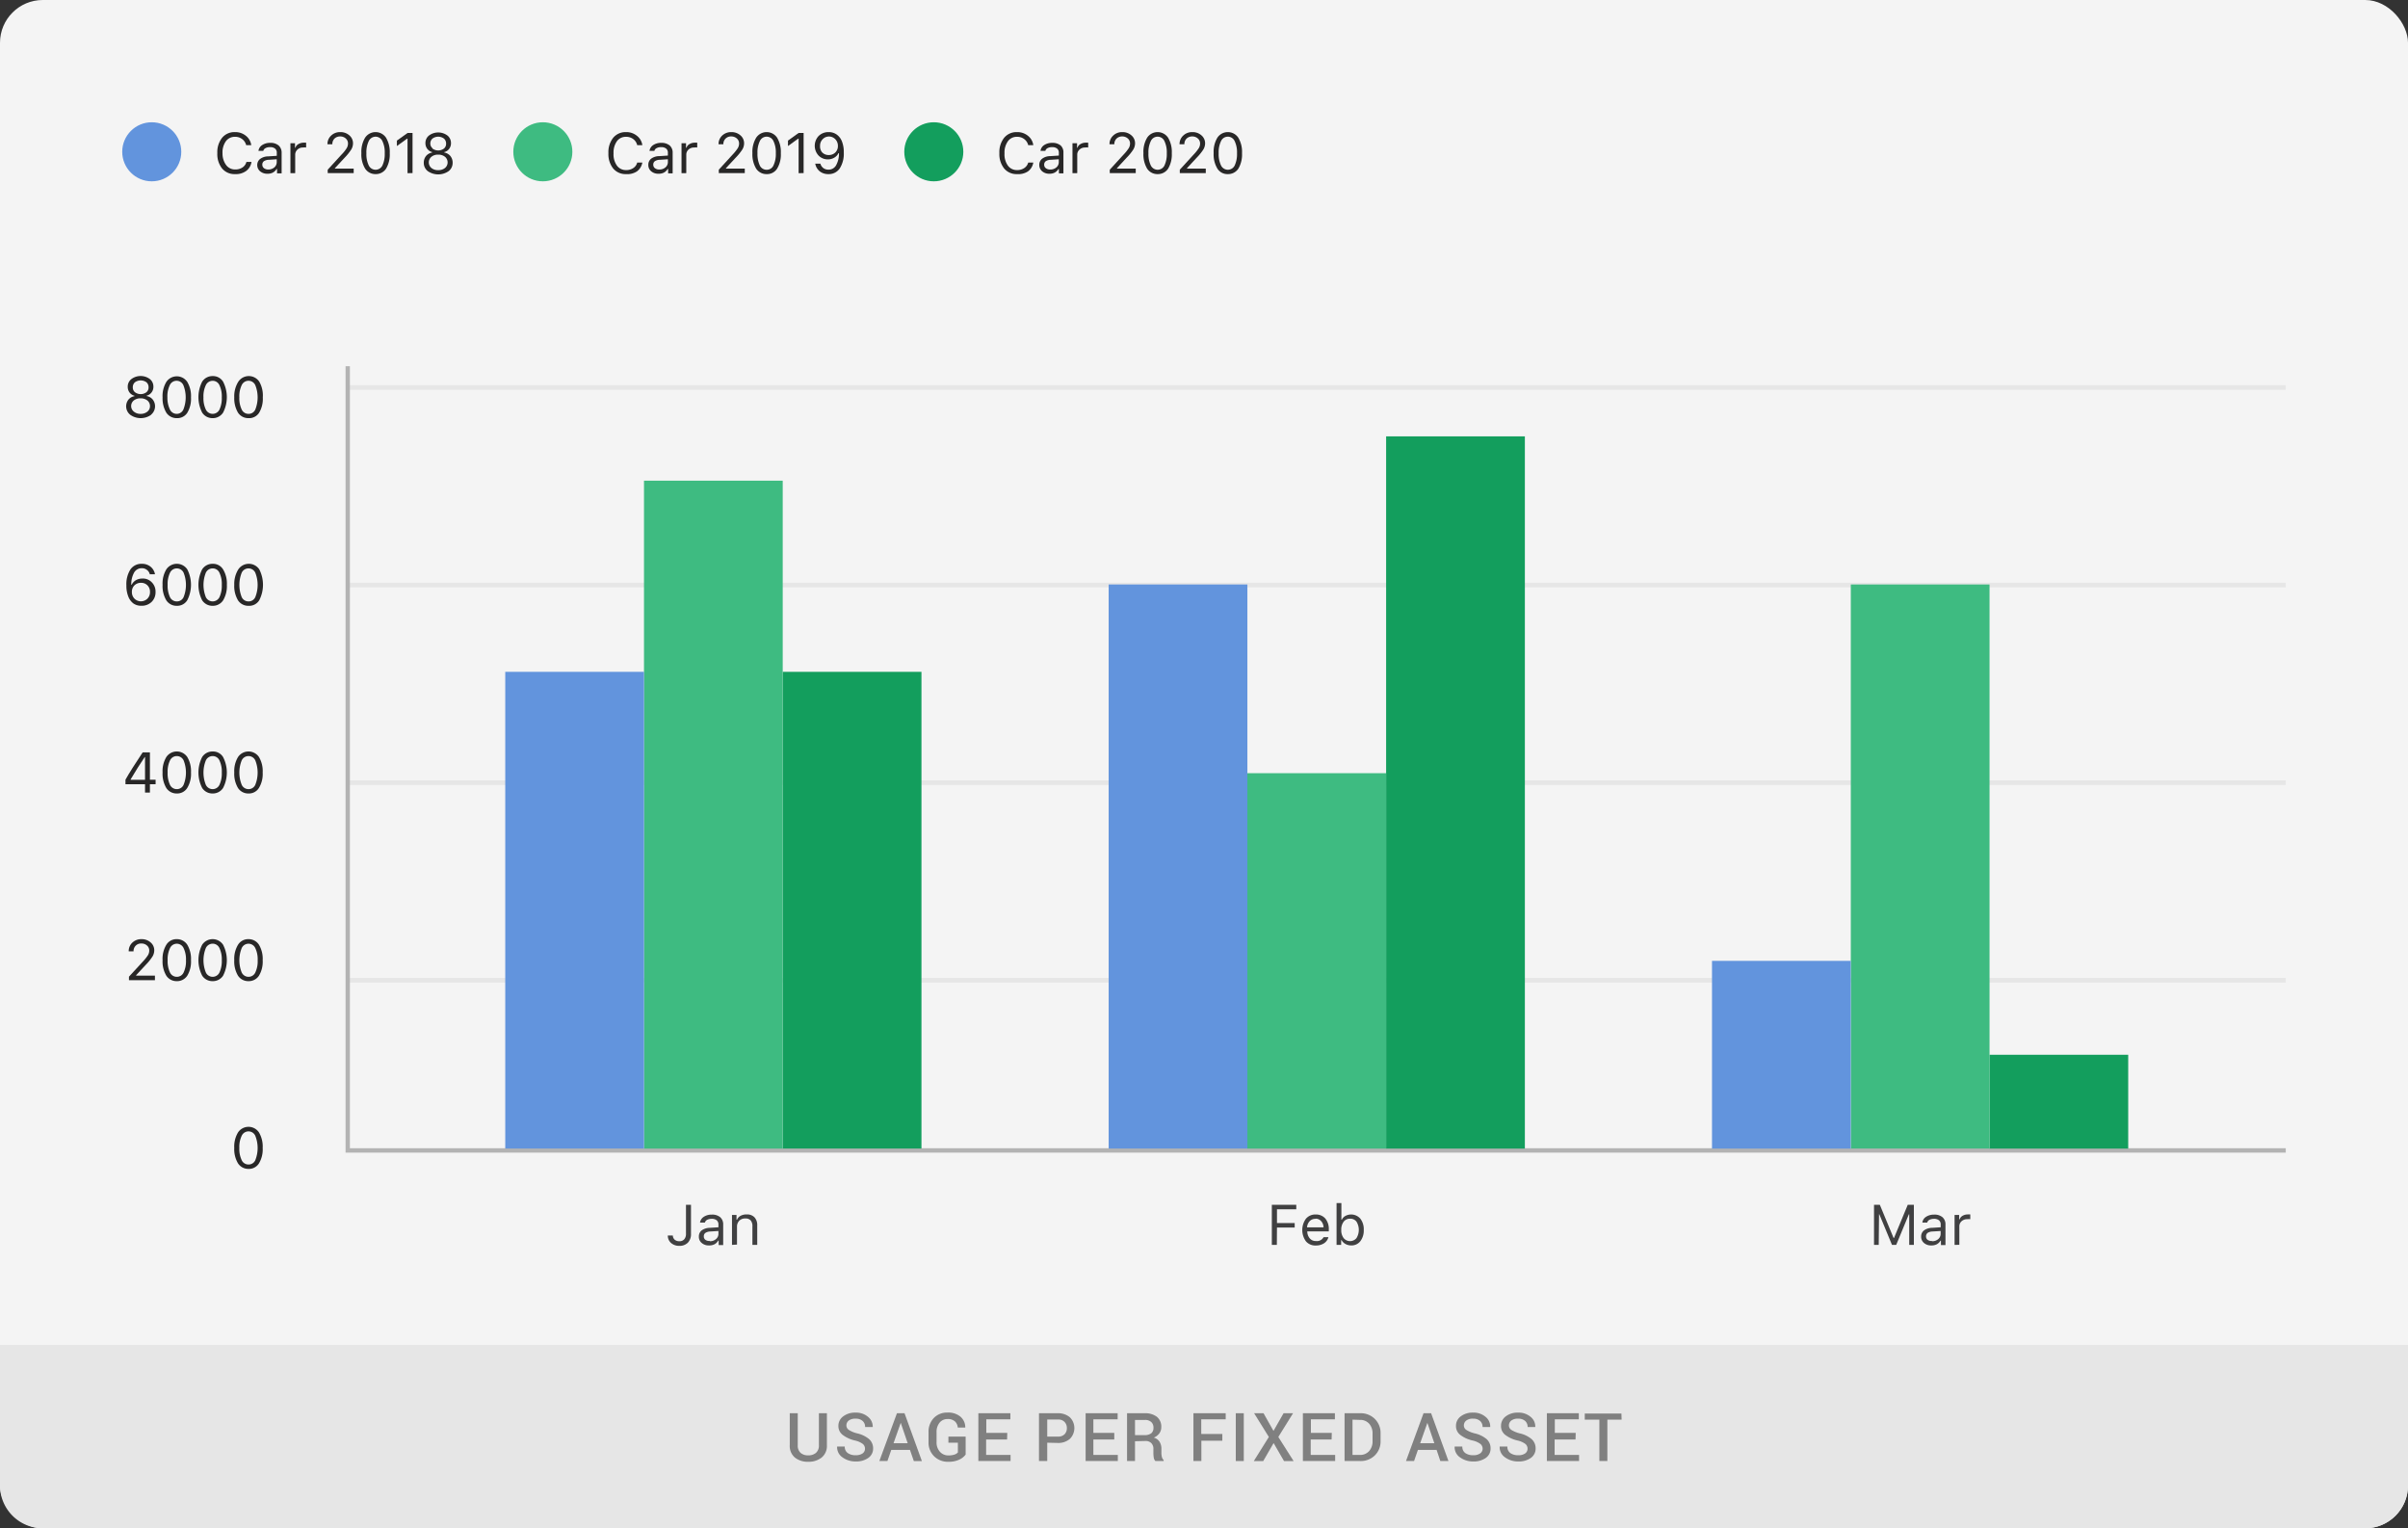 <svg id="Expanded" xmlns="http://www.w3.org/2000/svg" width="394" height="250" viewBox="0 0 394 250">
  <rect x="0" y="0" width="394" height="250" fill="#333333" stroke="none"/>
  <title>fms-fixed-chart5</title>
  <rect width="394" height="250" rx="7" fill="#f4f4f4"/>
  <path d="M0,220H394a0,0,0,0,1,0,0v23a7,7,0,0,1-7,7H7a7,7,0,0,1-7-7V220a0,0,0,0,1,0,0Z" fill="#e6e6e6"/>
  <g>
    <path d="M135.3,231.18v5.24a2.45,2.45,0,0,1-.85,2,3.43,3.43,0,0,1-2.22.7,3.32,3.32,0,0,1-2.18-.7,2.48,2.48,0,0,1-.83-2v-5.24h1.31v5.24a1.58,1.58,0,0,0,.46,1.24,1.82,1.82,0,0,0,1.24.41,1.91,1.91,0,0,0,1.28-.41,1.55,1.55,0,0,0,.48-1.24v-5.24Z" fill="gray"/>
    <path d="M141.53,237a1,1,0,0,0-.36-.8,3.45,3.45,0,0,0-1.28-.56,5.21,5.21,0,0,1-2-.91,1.8,1.8,0,0,1-.71-1.48,1.89,1.89,0,0,1,.79-1.56,3.15,3.15,0,0,1,2-.61,3,3,0,0,1,2.07.7,2.06,2.06,0,0,1,.76,1.66v0h-1.25a1.27,1.27,0,0,0-.41-1,1.66,1.66,0,0,0-1.17-.37,1.71,1.71,0,0,0-1.1.31,1,1,0,0,0-.38.8.88.88,0,0,0,.42.74,4.51,4.51,0,0,0,1.37.56,4.65,4.65,0,0,1,1.92.93,2,2,0,0,1,.66,1.52,1.84,1.84,0,0,1-.79,1.56,3.39,3.39,0,0,1-2.05.58,3.61,3.61,0,0,1-2.15-.66,2,2,0,0,1-.9-1.78l0,0h1.25a1.23,1.23,0,0,0,.5,1.07,2.18,2.18,0,0,0,1.28.35,2,2,0,0,0,1.13-.29A.93.93,0,0,0,141.53,237Z" fill="gray"/>
    <path d="M148.89,237.18h-3.06L145.2,239h-1.32l2.88-7.82H148l2.84,7.82h-1.32Zm-2.69-1.09h2.32l-1.14-3.34h0Z" fill="gray"/>
    <path d="M158,237.94a2.72,2.72,0,0,1-1,.81,4.08,4.08,0,0,1-1.83.37,3.17,3.17,0,0,1-2.33-.9,3.1,3.1,0,0,1-.91-2.31v-1.63a3.23,3.23,0,0,1,.86-2.32,3,3,0,0,1,2.23-.89,3.12,3.12,0,0,1,2.14.68,2.29,2.29,0,0,1,.78,1.77v0h-1.23a1.52,1.52,0,0,0-.46-1,1.71,1.71,0,0,0-1.21-.39,1.63,1.63,0,0,0-1.31.6,2.37,2.37,0,0,0-.49,1.54v1.65a2.25,2.25,0,0,0,.54,1.55,1.79,1.79,0,0,0,1.4.61,3,3,0,0,0,1-.14,1.4,1.4,0,0,0,.55-.34V236h-1.55v-1H158Z" fill="gray"/>
    <path d="M164.78,235.48h-3.43V238h4v1h-5.27v-7.82h5.24v1h-3.94v2.21h3.43Z" fill="gray"/>
    <path d="M171.35,236v3H170v-7.82h3.06a2.94,2.94,0,0,1,2,.67,2.49,2.49,0,0,1,0,3.52,2.89,2.89,0,0,1-2,.67Zm0-1h1.75a1.42,1.42,0,0,0,1.09-.39,1.37,1.37,0,0,0,.37-1,1.41,1.41,0,0,0-.37-1,1.39,1.39,0,0,0-1.09-.4h-1.75Z" fill="gray"/>
    <path d="M182.32,235.48H178.9V238h4v1h-5.27v-7.82h5.24v1H178.9v2.21h3.42Z" fill="gray"/>
    <path d="M185.71,235.76V239h-1.3v-7.82h2.89a3.12,3.12,0,0,1,2,.59,2.07,2.07,0,0,1,.71,1.69,1.73,1.73,0,0,1-.31,1,2.11,2.11,0,0,1-.92.71,1.57,1.57,0,0,1,.95.68,2.17,2.17,0,0,1,.3,1.17v.65a2.51,2.51,0,0,0,.08.67,1,1,0,0,0,.29.5V239h-1.34a.88.88,0,0,1-.28-.56,4.71,4.71,0,0,1-.06-.74v-.63a1.33,1.33,0,0,0-.34-1,1.29,1.29,0,0,0-1-.35Zm0-1h1.52a1.77,1.77,0,0,0,1.14-.3,1.13,1.13,0,0,0,.36-.92,1.19,1.19,0,0,0-.36-.92,1.46,1.46,0,0,0-1.07-.34h-1.59Z" fill="gray"/>
    <path d="M200,235.67h-3.43V239h-1.3v-7.82h5.28v1h-4v2.39H200Z" fill="gray"/>
    <path d="M203.51,239H202.2v-7.82h1.31Z" fill="gray"/>
    <path d="M208.37,234.07l1.65-2.89h1.55l-2.41,3.88,2.5,3.94h-1.57l-1.7-2.94-1.7,2.94h-1.54l2.46-3.94-2.41-3.88h1.54Z" fill="gray"/>
    <path d="M217.88,235.48h-3.42V238h4v1h-5.28v-7.82h5.24v1h-3.93v2.21h3.42Z" fill="gray"/>
    <path d="M220,239v-7.82h2.54a3.26,3.26,0,0,1,2.41.93,3.21,3.21,0,0,1,.94,2.39v1.19a3.19,3.19,0,0,1-.94,2.39,3.29,3.29,0,0,1-2.41.92Zm1.3-6.77V238h1.2a1.94,1.94,0,0,0,1.53-.64,2.38,2.38,0,0,0,.55-1.63v-1.2a2.38,2.38,0,0,0-.55-1.63,1.93,1.93,0,0,0-1.53-.63Z" fill="gray"/>
    <path d="M235.06,237.18H232l-.63,1.82h-1.32l2.87-7.82h1.24L237,239h-1.33Zm-2.69-1.09h2.32l-1.14-3.34h0Z" fill="gray"/>
    <path d="M242.59,237a1,1,0,0,0-.37-.8,3.37,3.37,0,0,0-1.28-.56,5.23,5.23,0,0,1-2-.91,1.8,1.8,0,0,1-.71-1.48,1.9,1.9,0,0,1,.78-1.56,3.16,3.16,0,0,1,2-.61,3,3,0,0,1,2.07.7,2,2,0,0,1,.75,1.66v0h-1.25a1.27,1.27,0,0,0-.41-1,1.65,1.65,0,0,0-1.16-.37,1.68,1.68,0,0,0-1.1.31,1,1,0,0,0-.39.8.88.88,0,0,0,.42.74,4.7,4.7,0,0,0,1.38.56,4.65,4.65,0,0,1,1.92.93,2,2,0,0,1,.65,1.52,1.85,1.85,0,0,1-.78,1.56,3.41,3.41,0,0,1-2.05.58,3.58,3.58,0,0,1-2.15-.66,2,2,0,0,1-.9-1.78v0h1.26a1.23,1.23,0,0,0,.49,1.07,2.21,2.21,0,0,0,1.29.35,1.89,1.89,0,0,0,1.12-.29A.94.94,0,0,0,242.59,237Z" fill="gray"/>
    <path d="M249.94,237a1,1,0,0,0-.36-.8,3.45,3.45,0,0,0-1.28-.56,5.28,5.28,0,0,1-2-.91,1.79,1.79,0,0,1-.7-1.48,1.9,1.9,0,0,1,.78-1.56,3.16,3.16,0,0,1,2-.61,3,3,0,0,1,2.07.7,2,2,0,0,1,.75,1.66v0h-1.25a1.27,1.27,0,0,0-.41-1,1.65,1.65,0,0,0-1.16-.37,1.68,1.68,0,0,0-1.1.31,1,1,0,0,0-.39.8.88.88,0,0,0,.42.74,4.7,4.7,0,0,0,1.38.56,4.54,4.54,0,0,1,1.91.93,2,2,0,0,1,.66,1.52,1.85,1.85,0,0,1-.78,1.56,3.42,3.42,0,0,1-2.06.58,3.58,3.58,0,0,1-2.14-.66,2,2,0,0,1-.9-1.78v0h1.26a1.23,1.23,0,0,0,.49,1.07,2.2,2.2,0,0,0,1.28.35,1.92,1.92,0,0,0,1.13-.29A.93.93,0,0,0,249.94,237Z" fill="gray"/>
    <path d="M257.79,235.48h-3.42V238h4v1h-5.27v-7.82h5.23v1h-3.93v2.21h3.42Z" fill="gray"/>
    <path d="M265.33,232.23H263V239h-1.31v-6.77H259.3v-1h6Z" fill="gray"/>
  </g>
  <g>
    <rect x="56.89" y="127.66" width="317.11" height="0.75" fill="#e6e6e6"/>
    <rect x="56.89" y="159.98" width="317.11" height="0.75" fill="#e6e6e6"/>
    <rect x="56.89" y="95.33" width="317.11" height="0.75" fill="#e6e6e6"/>
    <rect x="56.89" y="63.01" width="317.11" height="0.75" fill="#e6e6e6"/>
  </g>
  <polygon points="374 188.55 56.54 188.55 56.54 59.91 57.25 59.91 57.25 187.83 374 187.83 374 188.55" fill="#b3b3b3"/>
  <g>
    <path d="M109.27,202.11h.82a.94.94,0,0,0,.3.68,1.11,1.11,0,0,0,.75.25,1,1,0,0,0,.81-.31,1.33,1.33,0,0,0,.29-.92v-4.73h.82v4.74a2,2,0,0,1-.51,1.46,1.9,1.9,0,0,1-1.4.52,2,2,0,0,1-1.35-.47A1.56,1.56,0,0,1,109.27,202.11Z" fill="#404041"/>
    <path d="M116,203.73a1.72,1.72,0,0,1-1.18-.4,1.29,1.29,0,0,1-.47-1.06,1.24,1.24,0,0,1,.46-1,2.33,2.33,0,0,1,1.33-.42l1.41-.09v-.44a.87.87,0,0,0-.28-.7,1.26,1.26,0,0,0-.83-.24,1.58,1.58,0,0,0-.73.16.71.71,0,0,0-.37.45h-.8a1.35,1.35,0,0,1,.61-.94,2.28,2.28,0,0,1,1.32-.36,2,2,0,0,1,1.38.43,1.54,1.54,0,0,1,.48,1.2v3.35h-.74v-.72h-.08a1.56,1.56,0,0,1-.62.6A1.86,1.86,0,0,1,116,203.73Zm.15-.69a1.42,1.42,0,0,0,1-.35,1.09,1.09,0,0,0,.4-.87v-.45l-1.32.08a1.56,1.56,0,0,0-.81.23.66.66,0,0,0-.26.57.67.67,0,0,0,.28.58A1.13,1.13,0,0,0,116.14,203Z" fill="#404041"/>
    <path d="M119.77,203.64v-4.9h.74v.78h.08a1.31,1.31,0,0,1,.59-.64,2,2,0,0,1,1-.22,1.65,1.65,0,0,1,1.27.47,1.86,1.86,0,0,1,.45,1.34v3.17h-.79v-3a1.45,1.45,0,0,0-.28-1,1.12,1.12,0,0,0-.87-.32,1.34,1.34,0,0,0-1,.37,1.35,1.35,0,0,0-.37,1v2.9Z" fill="#404041"/>
  </g>
  <g>
    <path d="M208.92,203.64h-.82v-6.56h4v.74h-3.16v2.25h2.9v.73h-2.9Z" fill="#404041"/>
    <path d="M216.57,202.38h.79a1.72,1.72,0,0,1-.72,1,2.41,2.41,0,0,1-1.35.36,2,2,0,0,1-1.61-.68,3.15,3.15,0,0,1,0-3.7,2,2,0,0,1,1.61-.69,2,2,0,0,1,1.56.66,2.66,2.66,0,0,1,.57,1.8v.3H213.9v0a1.74,1.74,0,0,0,.41,1.15,1.26,1.26,0,0,0,1,.43A1.25,1.25,0,0,0,216.57,202.38Zm-1.29-3a1.27,1.27,0,0,0-1,.39,1.66,1.66,0,0,0-.42,1h2.7a1.58,1.58,0,0,0-.38-1A1.21,1.21,0,0,0,215.28,199.35Z" fill="#404041"/>
    <path d="M221.09,203.73a1.94,1.94,0,0,1-.93-.23,1.6,1.6,0,0,1-.65-.64h-.07v.78h-.75V196.8h.79v2.72h.07a1.43,1.43,0,0,1,.61-.63,2,2,0,0,1,2.42.46,2.84,2.84,0,0,1,.56,1.84,2.87,2.87,0,0,1-.56,1.85A1.83,1.83,0,0,1,221.09,203.73Zm-.19-4.37a1.26,1.26,0,0,0-1.05.49,2.11,2.11,0,0,0-.39,1.34,2.08,2.08,0,0,0,.39,1.34,1.36,1.36,0,0,0,2.1,0,2.57,2.57,0,0,0,0-2.69A1.24,1.24,0,0,0,220.9,199.36Z" fill="#404041"/>
  </g>
  <g>
    <path d="M307.4,203.64h-.77v-6.56h.95l2.25,5.43h.07l2.25-5.43h1v6.56h-.76v-5h-.06l-2.07,5h-.69l-2.07-5h-.05Z" fill="#404041"/>
    <path d="M316,203.73a1.73,1.73,0,0,1-1.19-.4,1.32,1.32,0,0,1-.47-1.06,1.25,1.25,0,0,1,.47-1,2.3,2.3,0,0,1,1.32-.42l1.41-.09v-.44a.87.87,0,0,0-.28-.7,1.25,1.25,0,0,0-.83-.24,1.61,1.61,0,0,0-.73.16.74.74,0,0,0-.37.45h-.79a1.3,1.3,0,0,1,.6-.94,2.33,2.33,0,0,1,1.32-.36,2,2,0,0,1,1.38.43,1.54,1.54,0,0,1,.48,1.2v3.35h-.74v-.72h-.07a1.65,1.65,0,0,1-.63.6A1.84,1.84,0,0,1,316,203.73Zm.14-.69a1.45,1.45,0,0,0,1-.35,1.11,1.11,0,0,0,.39-.87v-.45l-1.32.08a1.56,1.56,0,0,0-.81.23.69.69,0,0,0-.26.57.67.67,0,0,0,.28.58A1.13,1.13,0,0,0,316.18,203Z" fill="#404041"/>
    <path d="M319.81,203.64v-4.9h.75v.73h.07a1.07,1.07,0,0,1,.49-.59,1.68,1.68,0,0,1,.87-.22,2.3,2.3,0,0,1,.39,0v.78a2.07,2.07,0,0,0-.5,0,1.31,1.31,0,0,0-.92.33,1.11,1.11,0,0,0-.37.86v3Z" fill="#404041"/>
  </g>
  <g>
    <g>
      <path d="M24.72,67.86a2.95,2.95,0,0,1-3.4,0A1.78,1.78,0,0,1,21,65.39a1.62,1.62,0,0,1,1-.58v-.07a1.48,1.48,0,0,1-.8-.53,1.52,1.52,0,0,1-.3-.93A1.56,1.56,0,0,1,21.51,62a2.53,2.53,0,0,1,3,0,1.56,1.56,0,0,1,.59,1.26,1.48,1.48,0,0,1-.3.93,1.41,1.41,0,0,1-.8.53v.07a1.62,1.62,0,0,1,1,.58,1.78,1.78,0,0,1-.29,2.47Zm-2.81-.52A1.65,1.65,0,0,0,23,67.7a1.68,1.68,0,0,0,1.11-.36,1.14,1.14,0,0,0,.43-.91,1.16,1.16,0,0,0-.43-.92A1.73,1.73,0,0,0,23,65.16a1.7,1.7,0,0,0-1.11.35,1.16,1.16,0,0,0-.43.92A1.14,1.14,0,0,0,21.91,67.34Zm.17-3.18a1.58,1.58,0,0,0,1.88,0,1,1,0,0,0,.35-.81,1.06,1.06,0,0,0-.35-.82,1.62,1.62,0,0,0-1.88,0,1.06,1.06,0,0,0-.35.82A1,1,0,0,0,22.08,64.16Z" fill="#282727"/>
      <path d="M28.93,68.4a2,2,0,0,1-1.72-.9A4.58,4.58,0,0,1,26.6,65a4.46,4.46,0,0,1,.62-2.53,2.06,2.06,0,0,1,3.42,0A4.52,4.52,0,0,1,31.25,65a4.44,4.44,0,0,1-.61,2.53A1.93,1.93,0,0,1,28.93,68.4ZM27.81,67a1.22,1.22,0,0,0,1.12.7A1.19,1.19,0,0,0,30,67a5.4,5.4,0,0,0,0-4,1.22,1.22,0,0,0-2.22,0,4.21,4.21,0,0,0-.39,2A4.4,4.4,0,0,0,27.81,67Z" fill="#282727"/>
      <path d="M34.8,68.4a2,2,0,0,1-1.72-.9,5.57,5.57,0,0,1,0-5.07,2,2,0,0,1,1.72-.91,1.94,1.94,0,0,1,1.7.91,5.53,5.53,0,0,1,0,5.07A2,2,0,0,1,34.8,68.4ZM33.68,67a1.24,1.24,0,0,0,2.23,0,4.37,4.37,0,0,0,.38-2,4.21,4.21,0,0,0-.39-2,1.21,1.21,0,0,0-1.1-.71,1.24,1.24,0,0,0-1.12.71,4.21,4.21,0,0,0-.39,2A4.26,4.26,0,0,0,33.68,67Z" fill="#282727"/>
      <path d="M40.66,68.4a2,2,0,0,1-1.72-.9A4.58,4.58,0,0,1,38.33,65,4.46,4.46,0,0,1,39,62.43a2.06,2.06,0,0,1,3.42,0A4.52,4.52,0,0,1,43,65a4.44,4.44,0,0,1-.61,2.53A1.93,1.93,0,0,1,40.66,68.4ZM39.55,67a1.21,1.21,0,0,0,1.11.7,1.19,1.19,0,0,0,1.11-.7,5.4,5.4,0,0,0,0-4,1.22,1.22,0,0,0-2.22,0,4.21,4.21,0,0,0-.39,2A4.26,4.26,0,0,0,39.55,67Z" fill="#282727"/>
    </g>
    <g>
      <path d="M21.06,155.63a1.89,1.89,0,0,1,.59-1.43,2.1,2.1,0,0,1,1.51-.57,2.17,2.17,0,0,1,1.48.53,1.67,1.67,0,0,1,.6,1.31,2,2,0,0,1-.29,1,8.75,8.75,0,0,1-1.1,1.36l-1.58,1.7v.07h3.08v.74H21.1v-.57l2.27-2.47a7.16,7.16,0,0,0,.84-1.05,1.47,1.47,0,0,0,.21-.75,1.06,1.06,0,0,0-.37-.83,1.32,1.32,0,0,0-.91-.33,1.22,1.22,0,0,0-.93.35,1.26,1.26,0,0,0-.36.93h-.79Z" fill="#282727"/>
      <path d="M28.93,160.5a2,2,0,0,1-1.72-.9,4.52,4.52,0,0,1-.61-2.53,4.44,4.44,0,0,1,.62-2.53,1.94,1.94,0,0,1,1.71-.91,2,2,0,0,1,1.71.91,4.5,4.5,0,0,1,.61,2.54,4.44,4.44,0,0,1-.61,2.53A2,2,0,0,1,28.93,160.5Zm-1.12-1.42a1.23,1.23,0,0,0,1.12.71,1.21,1.21,0,0,0,1.11-.7,4.26,4.26,0,0,0,.39-2,4.21,4.21,0,0,0-.39-2,1.22,1.22,0,0,0-2.22,0,4.21,4.21,0,0,0-.39,2A4.35,4.35,0,0,0,27.81,159.08Z" fill="#282727"/>
      <path d="M34.8,160.5a2,2,0,0,1-1.72-.9,5.55,5.55,0,0,1,0-5.06,2.06,2.06,0,0,1,3.42,0,5.53,5.53,0,0,1,0,5.07A2,2,0,0,1,34.8,160.5Zm-1.12-1.42a1.23,1.23,0,0,0,2.23,0,4.4,4.4,0,0,0,.38-2,4.21,4.21,0,0,0-.39-2,1.21,1.21,0,0,0-1.1-.71,1.24,1.24,0,0,0-1.12.71,5.37,5.37,0,0,0,0,4Z" fill="#282727"/>
      <path d="M40.66,160.5a2,2,0,0,1-1.72-.9,4.52,4.52,0,0,1-.61-2.53,4.44,4.44,0,0,1,.62-2.53,1.94,1.94,0,0,1,1.71-.91,2,2,0,0,1,1.71.91,4.5,4.5,0,0,1,.61,2.54,4.44,4.44,0,0,1-.61,2.53A2,2,0,0,1,40.66,160.5Zm-1.11-1.42a1.22,1.22,0,0,0,1.11.71,1.21,1.21,0,0,0,1.11-.7,4.26,4.26,0,0,0,.39-2,4.21,4.21,0,0,0-.39-2,1.22,1.22,0,0,0-2.22,0,5.37,5.37,0,0,0,0,4Z" fill="#282727"/>
    </g>
    <g>
      <path d="M23.73,129.65v-1.36h-3.2v-.75c.6-1.07,1.54-2.55,2.81-4.46h1.19v4.47h.93v.74h-.93v1.36Zm-2.36-2.15v.06h2.36v-3.72h-.05Q22.62,125.39,21.37,127.5Z" fill="#282727"/>
      <path d="M28.93,129.8a2,2,0,0,1-1.72-.9,4.56,4.56,0,0,1-.61-2.54,4.48,4.48,0,0,1,.62-2.53,2.07,2.07,0,0,1,3.42,0,4.5,4.5,0,0,1,.61,2.54,4.41,4.41,0,0,1-.61,2.52A1.93,1.93,0,0,1,28.93,129.8Zm-1.12-1.42a1.23,1.23,0,0,0,1.12.71,1.2,1.2,0,0,0,1.11-.71,5.4,5.4,0,0,0,0-4,1.23,1.23,0,0,0-2.22,0,4.2,4.2,0,0,0-.39,2A4.37,4.37,0,0,0,27.81,128.38Z" fill="#282727"/>
      <path d="M34.8,129.8a2,2,0,0,1-1.72-.9,5.57,5.57,0,0,1,0-5.07,2,2,0,0,1,1.72-.9,1.92,1.92,0,0,1,1.7.91,5.51,5.51,0,0,1,0,5.06A2,2,0,0,1,34.8,129.8Zm-1.12-1.42a1.23,1.23,0,0,0,2.23,0,4.34,4.34,0,0,0,.38-2,4.21,4.21,0,0,0-.39-2,1.2,1.2,0,0,0-1.1-.7,1.23,1.23,0,0,0-1.12.71,5.37,5.37,0,0,0,0,4Z" fill="#282727"/>
      <path d="M40.66,129.8a2,2,0,0,1-1.72-.9,4.56,4.56,0,0,1-.61-2.54,4.48,4.48,0,0,1,.62-2.53,2.07,2.07,0,0,1,3.42,0,4.5,4.5,0,0,1,.61,2.54,4.41,4.41,0,0,1-.61,2.52A1.93,1.93,0,0,1,40.66,129.8Zm-1.11-1.42a1.22,1.22,0,0,0,1.11.71,1.2,1.2,0,0,0,1.11-.71,5.4,5.4,0,0,0,0-4,1.23,1.23,0,0,0-2.22,0,5.37,5.37,0,0,0,0,4Z" fill="#282727"/>
    </g>
    <g>
      <path d="M23.11,99.09a2.18,2.18,0,0,1-1.29-.38A2.56,2.56,0,0,1,21,97.6a4.69,4.69,0,0,1-.32-1.83,4.49,4.49,0,0,1,.66-2.62,2.17,2.17,0,0,1,1.87-.92,2.19,2.19,0,0,1,1.41.46,2.06,2.06,0,0,1,.74,1.25h-.85a1.25,1.25,0,0,0-.48-.72,1.31,1.31,0,0,0-.83-.27,1.42,1.42,0,0,0-1.25.7,3.93,3.93,0,0,0-.47,2h.07a1.75,1.75,0,0,1,.7-.75,2.15,2.15,0,0,1,1.05-.26,2,2,0,0,1,1.54.62,2.13,2.13,0,0,1,.61,1.57,2.18,2.18,0,0,1-.64,1.63A2.29,2.29,0,0,1,23.11,99.09ZM22,97.93a1.51,1.51,0,0,0,2.12,0,1.49,1.49,0,0,0,.42-1.08,1.46,1.46,0,0,0-.41-1.09,1.42,1.42,0,0,0-1.06-.42,1.49,1.49,0,0,0-1.07.41,1.45,1.45,0,0,0-.42,1.07A1.52,1.52,0,0,0,22,97.93Z" fill="#282727"/>
      <path d="M28.93,99.1a2,2,0,0,1-1.72-.9,4.56,4.56,0,0,1-.61-2.54,4.48,4.48,0,0,1,.62-2.53,2.07,2.07,0,0,1,3.42,0,5.55,5.55,0,0,1,0,5.06A1.93,1.93,0,0,1,28.93,99.1Zm-1.12-1.42a1.22,1.22,0,0,0,1.12.7,1.19,1.19,0,0,0,1.11-.7,5.4,5.4,0,0,0,0-4,1.23,1.23,0,0,0-2.22,0,4.21,4.21,0,0,0-.39,2A4.37,4.37,0,0,0,27.81,97.68Z" fill="#282727"/>
      <path d="M34.8,99.1a2,2,0,0,1-1.72-.9,5.57,5.57,0,0,1,0-5.07,2,2,0,0,1,1.72-.9,1.92,1.92,0,0,1,1.7.91,4.46,4.46,0,0,1,.62,2.53,4.52,4.52,0,0,1-.61,2.53A2,2,0,0,1,34.8,99.1Zm-1.12-1.42a1.24,1.24,0,0,0,2.23,0,4.37,4.37,0,0,0,.38-2,4.21,4.21,0,0,0-.39-2,1.2,1.2,0,0,0-1.1-.7,1.23,1.23,0,0,0-1.12.7,5.4,5.4,0,0,0,0,4Z" fill="#282727"/>
      <path d="M40.66,99.1a2,2,0,0,1-1.72-.9,4.56,4.56,0,0,1-.61-2.54A4.48,4.48,0,0,1,39,93.13a2.07,2.07,0,0,1,3.42,0,5.55,5.55,0,0,1,0,5.06A1.93,1.93,0,0,1,40.66,99.1Zm-1.11-1.42a1.21,1.21,0,0,0,1.11.7,1.19,1.19,0,0,0,1.11-.7,5.4,5.4,0,0,0,0-4,1.23,1.23,0,0,0-2.22,0,5.4,5.4,0,0,0,0,4Z" fill="#282727"/>
    </g>
    <path d="M40.66,191.21a2,2,0,0,1-1.72-.91,4.52,4.52,0,0,1-.61-2.53,4.46,4.46,0,0,1,.62-2.53,2.06,2.06,0,0,1,3.42,0,4.52,4.52,0,0,1,.61,2.54,4.44,4.44,0,0,1-.61,2.53A1.93,1.93,0,0,1,40.66,191.21Zm-1.11-1.42a1.21,1.21,0,0,0,1.11.7,1.19,1.19,0,0,0,1.11-.7,5.4,5.4,0,0,0,0-4,1.22,1.22,0,0,0-2.22,0,4.21,4.21,0,0,0-.39,2A4.26,4.26,0,0,0,39.55,189.79Z" fill="#282727"/>
  </g>
  <g>
    <circle cx="24.83" cy="24.83" r="4.83" fill="#6294dd"/>
    <g>
      <path d="M38.46,28.48a2.62,2.62,0,0,1-2.12-.92,3.75,3.75,0,0,1-.78-2.51,3.77,3.77,0,0,1,.78-2.51,2.61,2.61,0,0,1,2.12-.93,2.71,2.71,0,0,1,1.77.6,2.35,2.35,0,0,1,.88,1.54h-.83a1.77,1.77,0,0,0-.66-1,1.83,1.83,0,0,0-1.16-.37,1.79,1.79,0,0,0-1.5.72,3.15,3.15,0,0,0-.55,2A3.13,3.13,0,0,0,37,27a1.79,1.79,0,0,0,1.5.72,2.07,2.07,0,0,0,1.18-.33,1.55,1.55,0,0,0,.64-.9h.83A2.23,2.23,0,0,1,40.23,28,2.86,2.86,0,0,1,38.46,28.48Z" fill="#282727"/>
      <path d="M43.75,28.42a1.8,1.8,0,0,1-1.19-.4A1.34,1.34,0,0,1,42.09,27a1.25,1.25,0,0,1,.47-1,2.25,2.25,0,0,1,1.32-.42l1.41-.09V25a.85.85,0,0,0-.28-.69,1.23,1.23,0,0,0-.82-.24,1.5,1.5,0,0,0-.74.16.69.69,0,0,0-.37.45h-.79a1.31,1.31,0,0,1,.61-.95,2.27,2.27,0,0,1,1.31-.36,2,2,0,0,1,1.38.43,1.54,1.54,0,0,1,.49,1.2v3.36h-.75v-.72h-.07a1.65,1.65,0,0,1-.63.6A1.82,1.82,0,0,1,43.75,28.42Zm.14-.69a1.49,1.49,0,0,0,1-.35,1.13,1.13,0,0,0,.39-.88v-.45L44,26.14a1.51,1.51,0,0,0-.82.23.68.68,0,0,0-.26.57.71.71,0,0,0,.28.58A1.15,1.15,0,0,0,43.89,27.73Z" fill="#282727"/>
      <path d="M47.52,28.33v-4.9h.75v.73h.07a1,1,0,0,1,.49-.59,1.71,1.71,0,0,1,.87-.23l.39,0v.79a1.91,1.91,0,0,0-.5,0,1.28,1.28,0,0,0-.92.34,1.12,1.12,0,0,0-.37.85v3Z" fill="#282727"/>
      <path d="M53.58,23.61a1.86,1.86,0,0,1,.6-1.43,2.08,2.08,0,0,1,1.5-.57,2.15,2.15,0,0,1,1.48.53,1.69,1.69,0,0,1,.6,1.32,2,2,0,0,1-.29,1,8.58,8.58,0,0,1-1.09,1.35l-1.58,1.7v.07h3.07v.74H53.62v-.56l2.27-2.48a6,6,0,0,0,.84-1.05,1.47,1.47,0,0,0,.21-.75,1.07,1.07,0,0,0-.37-.83,1.31,1.31,0,0,0-.91-.33,1.29,1.29,0,0,0-.93.35,1.25,1.25,0,0,0-.35.93h-.8Z" fill="#282727"/>
      <path d="M61.45,28.48a2,2,0,0,1-1.71-.9,4.44,4.44,0,0,1-.61-2.53,4.47,4.47,0,0,1,.61-2.53,2.06,2.06,0,0,1,3.42,0,4.52,4.52,0,0,1,.61,2.54,4.53,4.53,0,0,1-.6,2.53A2,2,0,0,1,61.45,28.48Zm-1.11-1.41a1.24,1.24,0,0,0,2.23,0,4.37,4.37,0,0,0,.38-2,4.21,4.21,0,0,0-.39-2,1.22,1.22,0,0,0-1.11-.71,1.24,1.24,0,0,0-1.11.71,4.21,4.21,0,0,0-.39,2A4.26,4.26,0,0,0,60.34,27.07Z" fill="#282727"/>
      <path d="M66.68,28.33V22.68h-.07l-1.67,1.21V23l1.75-1.25h.81v6.56Z" fill="#282727"/>
      <path d="M73.4,28A3,3,0,0,1,70,28a1.69,1.69,0,0,1-.66-1.37,1.71,1.71,0,0,1,.37-1.11,1.66,1.66,0,0,1,1-.57v-.07a1.48,1.48,0,0,1-.8-.53,1.53,1.53,0,0,1-.3-.94,1.55,1.55,0,0,1,.59-1.25,2.53,2.53,0,0,1,3,0,1.55,1.55,0,0,1,.59,1.25,1.49,1.49,0,0,1-.3.94,1.41,1.41,0,0,1-.8.53v.07a1.66,1.66,0,0,1,1,.57,1.71,1.71,0,0,1,.37,1.11A1.69,1.69,0,0,1,73.4,28Zm-2.81-.52a1.64,1.64,0,0,0,1.11.35,1.68,1.68,0,0,0,1.11-.35,1.19,1.19,0,0,0,0-1.83,1.68,1.68,0,0,0-1.11-.35,1.64,1.64,0,0,0-1.11.35,1.19,1.19,0,0,0,0,1.83Zm.17-3.18a1.58,1.58,0,0,0,1.88,0,1,1,0,0,0,.35-.81,1.06,1.06,0,0,0-.35-.82,1.58,1.58,0,0,0-1.88,0,1.06,1.06,0,0,0-.35.82A1,1,0,0,0,70.76,24.25Z" fill="#282727"/>
    </g>
  </g>
  <g>
    <circle cx="88.82" cy="24.83" r="4.83" fill="#3ebb81"/>
    <g>
      <path d="M102.45,28.48a2.62,2.62,0,0,1-2.12-.92,3.75,3.75,0,0,1-.78-2.51,3.77,3.77,0,0,1,.78-2.51,2.61,2.61,0,0,1,2.11-.93,2.71,2.71,0,0,1,1.77.6,2.33,2.33,0,0,1,.89,1.54h-.84a1.71,1.71,0,0,0-.65-1,1.88,1.88,0,0,0-1.17-.37,1.79,1.79,0,0,0-1.5.72,3.21,3.21,0,0,0-.55,2,3.13,3.13,0,0,0,.56,2,1.79,1.79,0,0,0,1.5.72,2,2,0,0,0,1.17-.33,1.5,1.5,0,0,0,.64-.9h.84a2.25,2.25,0,0,1-.89,1.45A2.85,2.85,0,0,1,102.45,28.48Z" fill="#282727"/>
      <path d="M107.73,28.42a1.77,1.77,0,0,1-1.18-.4,1.31,1.31,0,0,1-.47-1.06,1.24,1.24,0,0,1,.46-1,2.26,2.26,0,0,1,1.33-.42l1.41-.09V25a.85.85,0,0,0-.28-.69,1.26,1.26,0,0,0-.83-.24,1.46,1.46,0,0,0-.73.16.66.66,0,0,0-.37.45h-.8a1.37,1.37,0,0,1,.61-.95,2.28,2.28,0,0,1,1.32-.36,2.07,2.07,0,0,1,1.38.43,1.54,1.54,0,0,1,.48,1.2v3.36h-.74v-.72h-.08a1.56,1.56,0,0,1-.62.6A1.86,1.86,0,0,1,107.73,28.42Zm.15-.69a1.47,1.47,0,0,0,1-.35,1.11,1.11,0,0,0,.4-.88v-.45l-1.32.09a1.47,1.47,0,0,0-.81.23.65.65,0,0,0-.26.57.68.68,0,0,0,.28.58A1.13,1.13,0,0,0,107.88,27.73Z" fill="#282727"/>
      <path d="M111.51,28.33v-4.9h.74v.73h.08a1,1,0,0,1,.49-.59,1.66,1.66,0,0,1,.87-.23l.39,0v.79a2,2,0,0,0-.5,0,1.3,1.3,0,0,0-.93.34,1.11,1.11,0,0,0-.36.85v3Z" fill="#282727"/>
      <path d="M117.57,23.61a1.89,1.89,0,0,1,.59-1.43,2.1,2.1,0,0,1,1.51-.57,2.17,2.17,0,0,1,1.48.53,1.69,1.69,0,0,1,.6,1.32,2,2,0,0,1-.29,1,8.78,8.78,0,0,1-1.1,1.35l-1.58,1.7v.07h3.08v.74h-4.25v-.56l2.27-2.48a7.16,7.16,0,0,0,.84-1.05,1.47,1.47,0,0,0,.21-.75,1.07,1.07,0,0,0-.37-.83,1.32,1.32,0,0,0-.91-.33,1.22,1.22,0,0,0-1.29,1.28h-.79Z" fill="#282727"/>
      <path d="M125.44,28.48a2,2,0,0,1-1.72-.9,4.52,4.52,0,0,1-.61-2.53,4.46,4.46,0,0,1,.62-2.53,2.06,2.06,0,0,1,3.42,0,4.52,4.52,0,0,1,.61,2.54,4.44,4.44,0,0,1-.61,2.53A1.93,1.93,0,0,1,125.44,28.48Zm-1.12-1.41a1.22,1.22,0,0,0,1.12.7,1.19,1.19,0,0,0,1.11-.7,4.23,4.23,0,0,0,.39-2,4.21,4.21,0,0,0-.39-2,1.22,1.22,0,0,0-2.22,0,4.21,4.21,0,0,0-.39,2A4.4,4.4,0,0,0,124.32,27.07Z" fill="#282727"/>
      <path d="M130.67,28.33V22.68h-.07l-1.67,1.21V23l1.74-1.25h.82v6.56Z" fill="#282727"/>
      <path d="M135.54,28.48a2.2,2.2,0,0,1-1.42-.46,2.07,2.07,0,0,1-.73-1.25h.84a1.4,1.4,0,0,0,.48.72,1.35,1.35,0,0,0,.84.26,1.39,1.39,0,0,0,1.24-.69,3.85,3.85,0,0,0,.48-2h-.08a1.67,1.67,0,0,1-.7.74,2,2,0,0,1-1,.27,2.09,2.09,0,0,1-1.55-.62,2.35,2.35,0,0,1,0-3.2,2.27,2.27,0,0,1,1.65-.64,2.2,2.2,0,0,1,1.3.39,2.45,2.45,0,0,1,.86,1.11,4.64,4.64,0,0,1,.31,1.82,4.47,4.47,0,0,1-.66,2.62A2.15,2.15,0,0,1,135.54,28.48Zm-1-3.54a1.43,1.43,0,0,0,1.06.42,1.48,1.48,0,0,0,1.08-.42,1.44,1.44,0,0,0,.42-1.07,1.55,1.55,0,0,0-.43-1.1,1.43,1.43,0,0,0-1.06-.44,1.4,1.4,0,0,0-1,.44,1.46,1.46,0,0,0-.43,1.08A1.5,1.5,0,0,0,134.53,24.94Z" fill="#282727"/>
    </g>
  </g>
  <g>
    <circle cx="152.79" cy="24.83" r="4.83" fill="#139e5d"/>
    <g>
      <path d="M166.42,28.48a2.62,2.62,0,0,1-2.12-.92,3.75,3.75,0,0,1-.78-2.51,3.77,3.77,0,0,1,.78-2.51,2.61,2.61,0,0,1,2.11-.93,2.72,2.72,0,0,1,1.78.6,2.35,2.35,0,0,1,.88,1.54h-.83a1.77,1.77,0,0,0-.66-1,1.84,1.84,0,0,0-1.17-.37,1.76,1.76,0,0,0-1.49.72,3.15,3.15,0,0,0-.56,2,3.13,3.13,0,0,0,.56,2,1.79,1.79,0,0,0,1.5.72,2,2,0,0,0,1.17-.33,1.56,1.56,0,0,0,.65-.9h.83a2.23,2.23,0,0,1-.88,1.45A2.88,2.88,0,0,1,166.42,28.48Z" fill="#282727"/>
      <path d="M171.71,28.42a1.78,1.78,0,0,1-1.19-.4,1.34,1.34,0,0,1-.47-1.06,1.25,1.25,0,0,1,.47-1,2.23,2.23,0,0,1,1.32-.42l1.41-.09V25a.85.85,0,0,0-.28-.69,1.25,1.25,0,0,0-.83-.24,1.49,1.49,0,0,0-.73.16.69.69,0,0,0-.37.45h-.79a1.32,1.32,0,0,1,.6-.95,2.33,2.33,0,0,1,1.32-.36,2.07,2.07,0,0,1,1.38.43A1.54,1.54,0,0,1,174,25v3.36h-.74v-.72h-.07a1.65,1.65,0,0,1-.63.6A1.84,1.84,0,0,1,171.71,28.42Zm.14-.69a1.49,1.49,0,0,0,1-.35,1.13,1.13,0,0,0,.39-.88v-.45l-1.32.09a1.47,1.47,0,0,0-.81.23.68.68,0,0,0-.26.57.68.68,0,0,0,.28.58A1.13,1.13,0,0,0,171.85,27.73Z" fill="#282727"/>
      <path d="M175.48,28.33v-4.9h.75v.73h.07a1,1,0,0,1,.49-.59,1.69,1.69,0,0,1,.87-.23l.39,0v.79a2,2,0,0,0-.5,0,1.28,1.28,0,0,0-.92.34,1.09,1.09,0,0,0-.37.85v3Z" fill="#282727"/>
      <path d="M181.54,23.61a1.86,1.86,0,0,1,.6-1.43,2.06,2.06,0,0,1,1.5-.57,2.17,2.17,0,0,1,1.48.53,1.69,1.69,0,0,1,.6,1.32,2,2,0,0,1-.29,1,8.21,8.21,0,0,1-1.1,1.35l-1.57,1.7v.07h3.07v.74h-4.25v-.56l2.27-2.48a7.16,7.16,0,0,0,.84-1.05,1.47,1.47,0,0,0,.21-.75,1.07,1.07,0,0,0-.37-.83,1.32,1.32,0,0,0-.91-.33,1.28,1.28,0,0,0-.93.35,1.26,1.26,0,0,0-.36.93h-.79Z" fill="#282727"/>
      <path d="M189.41,28.48a2,2,0,0,1-1.72-.9,4.53,4.53,0,0,1-.6-2.53,4.47,4.47,0,0,1,.61-2.53,2.06,2.06,0,0,1,3.42,0,4.52,4.52,0,0,1,.61,2.54,4.53,4.53,0,0,1-.6,2.53A2,2,0,0,1,189.41,28.48Zm-1.11-1.41a1.24,1.24,0,0,0,2.23,0,4.37,4.37,0,0,0,.38-2,4.21,4.21,0,0,0-.39-2,1.22,1.22,0,0,0-2.22,0,4.21,4.21,0,0,0-.39,2A4.26,4.26,0,0,0,188.3,27.07Z" fill="#282727"/>
      <path d="M193,23.61a1.86,1.86,0,0,1,.6-1.43,2.06,2.06,0,0,1,1.5-.57,2.15,2.15,0,0,1,1.48.53,1.69,1.69,0,0,1,.6,1.32,2,2,0,0,1-.29,1,8.21,8.21,0,0,1-1.1,1.35l-1.57,1.7v.07h3.07v.74h-4.25v-.56l2.27-2.48a7.16,7.16,0,0,0,.84-1.05,1.47,1.47,0,0,0,.21-.75,1.07,1.07,0,0,0-.37-.83,1.31,1.31,0,0,0-.91-.33,1.29,1.29,0,0,0-.93.35,1.26,1.26,0,0,0-.36.93H193Z" fill="#282727"/>
      <path d="M200.9,28.48a1.93,1.93,0,0,1-1.71-.9,4.44,4.44,0,0,1-.61-2.53,4.47,4.47,0,0,1,.61-2.53,2.06,2.06,0,0,1,3.42,0,4.52,4.52,0,0,1,.61,2.54,4.53,4.53,0,0,1-.6,2.53A2,2,0,0,1,200.9,28.48Zm-1.11-1.41a1.24,1.24,0,0,0,2.23,0,4.37,4.37,0,0,0,.38-2,4.21,4.21,0,0,0-.39-2,1.22,1.22,0,0,0-2.22,0,4.21,4.21,0,0,0-.39,2A4.26,4.26,0,0,0,199.79,27.07Z" fill="#282727"/>
    </g>
  </g>
  <g>
    <rect x="128.07" y="109.91" width="22.7" height="77.98" transform="translate(278.84 297.79) rotate(-180)" fill="#139e5d"/>
    <rect x="105.37" y="78.62" width="22.7" height="109.26" transform="translate(233.44 266.51) rotate(-180)" fill="#3ebb81"/>
    <rect x="82.66" y="109.91" width="22.7" height="77.98" transform="translate(188.03 297.79) rotate(-180)" fill="#6294dd"/>
  </g>
  <g>
    <rect x="226.8" y="71.37" width="22.7" height="116.51" transform="translate(476.3 259.26) rotate(-180)" fill="#139e5d"/>
    <rect x="204.1" y="126.47" width="22.7" height="61.41" transform="translate(430.89 314.36) rotate(-180)" fill="#3ebb81"/>
    <rect x="181.39" y="95.62" width="22.7" height="92.27" transform="translate(385.49 283.5) rotate(-180)" fill="#6294dd"/>
  </g>
  <g>
    <rect x="325.53" y="172.53" width="22.7" height="15.35" transform="translate(673.75 360.42) rotate(-180)" fill="#139e5d"/>
    <rect x="302.82" y="95.62" width="22.7" height="92.27" transform="translate(628.35 283.5) rotate(-180)" fill="#3ebb81"/>
    <rect x="280.12" y="157.18" width="22.7" height="30.71" transform="translate(582.94 345.07) rotate(-180)" fill="#6294dd"/>
  </g>
</svg>
